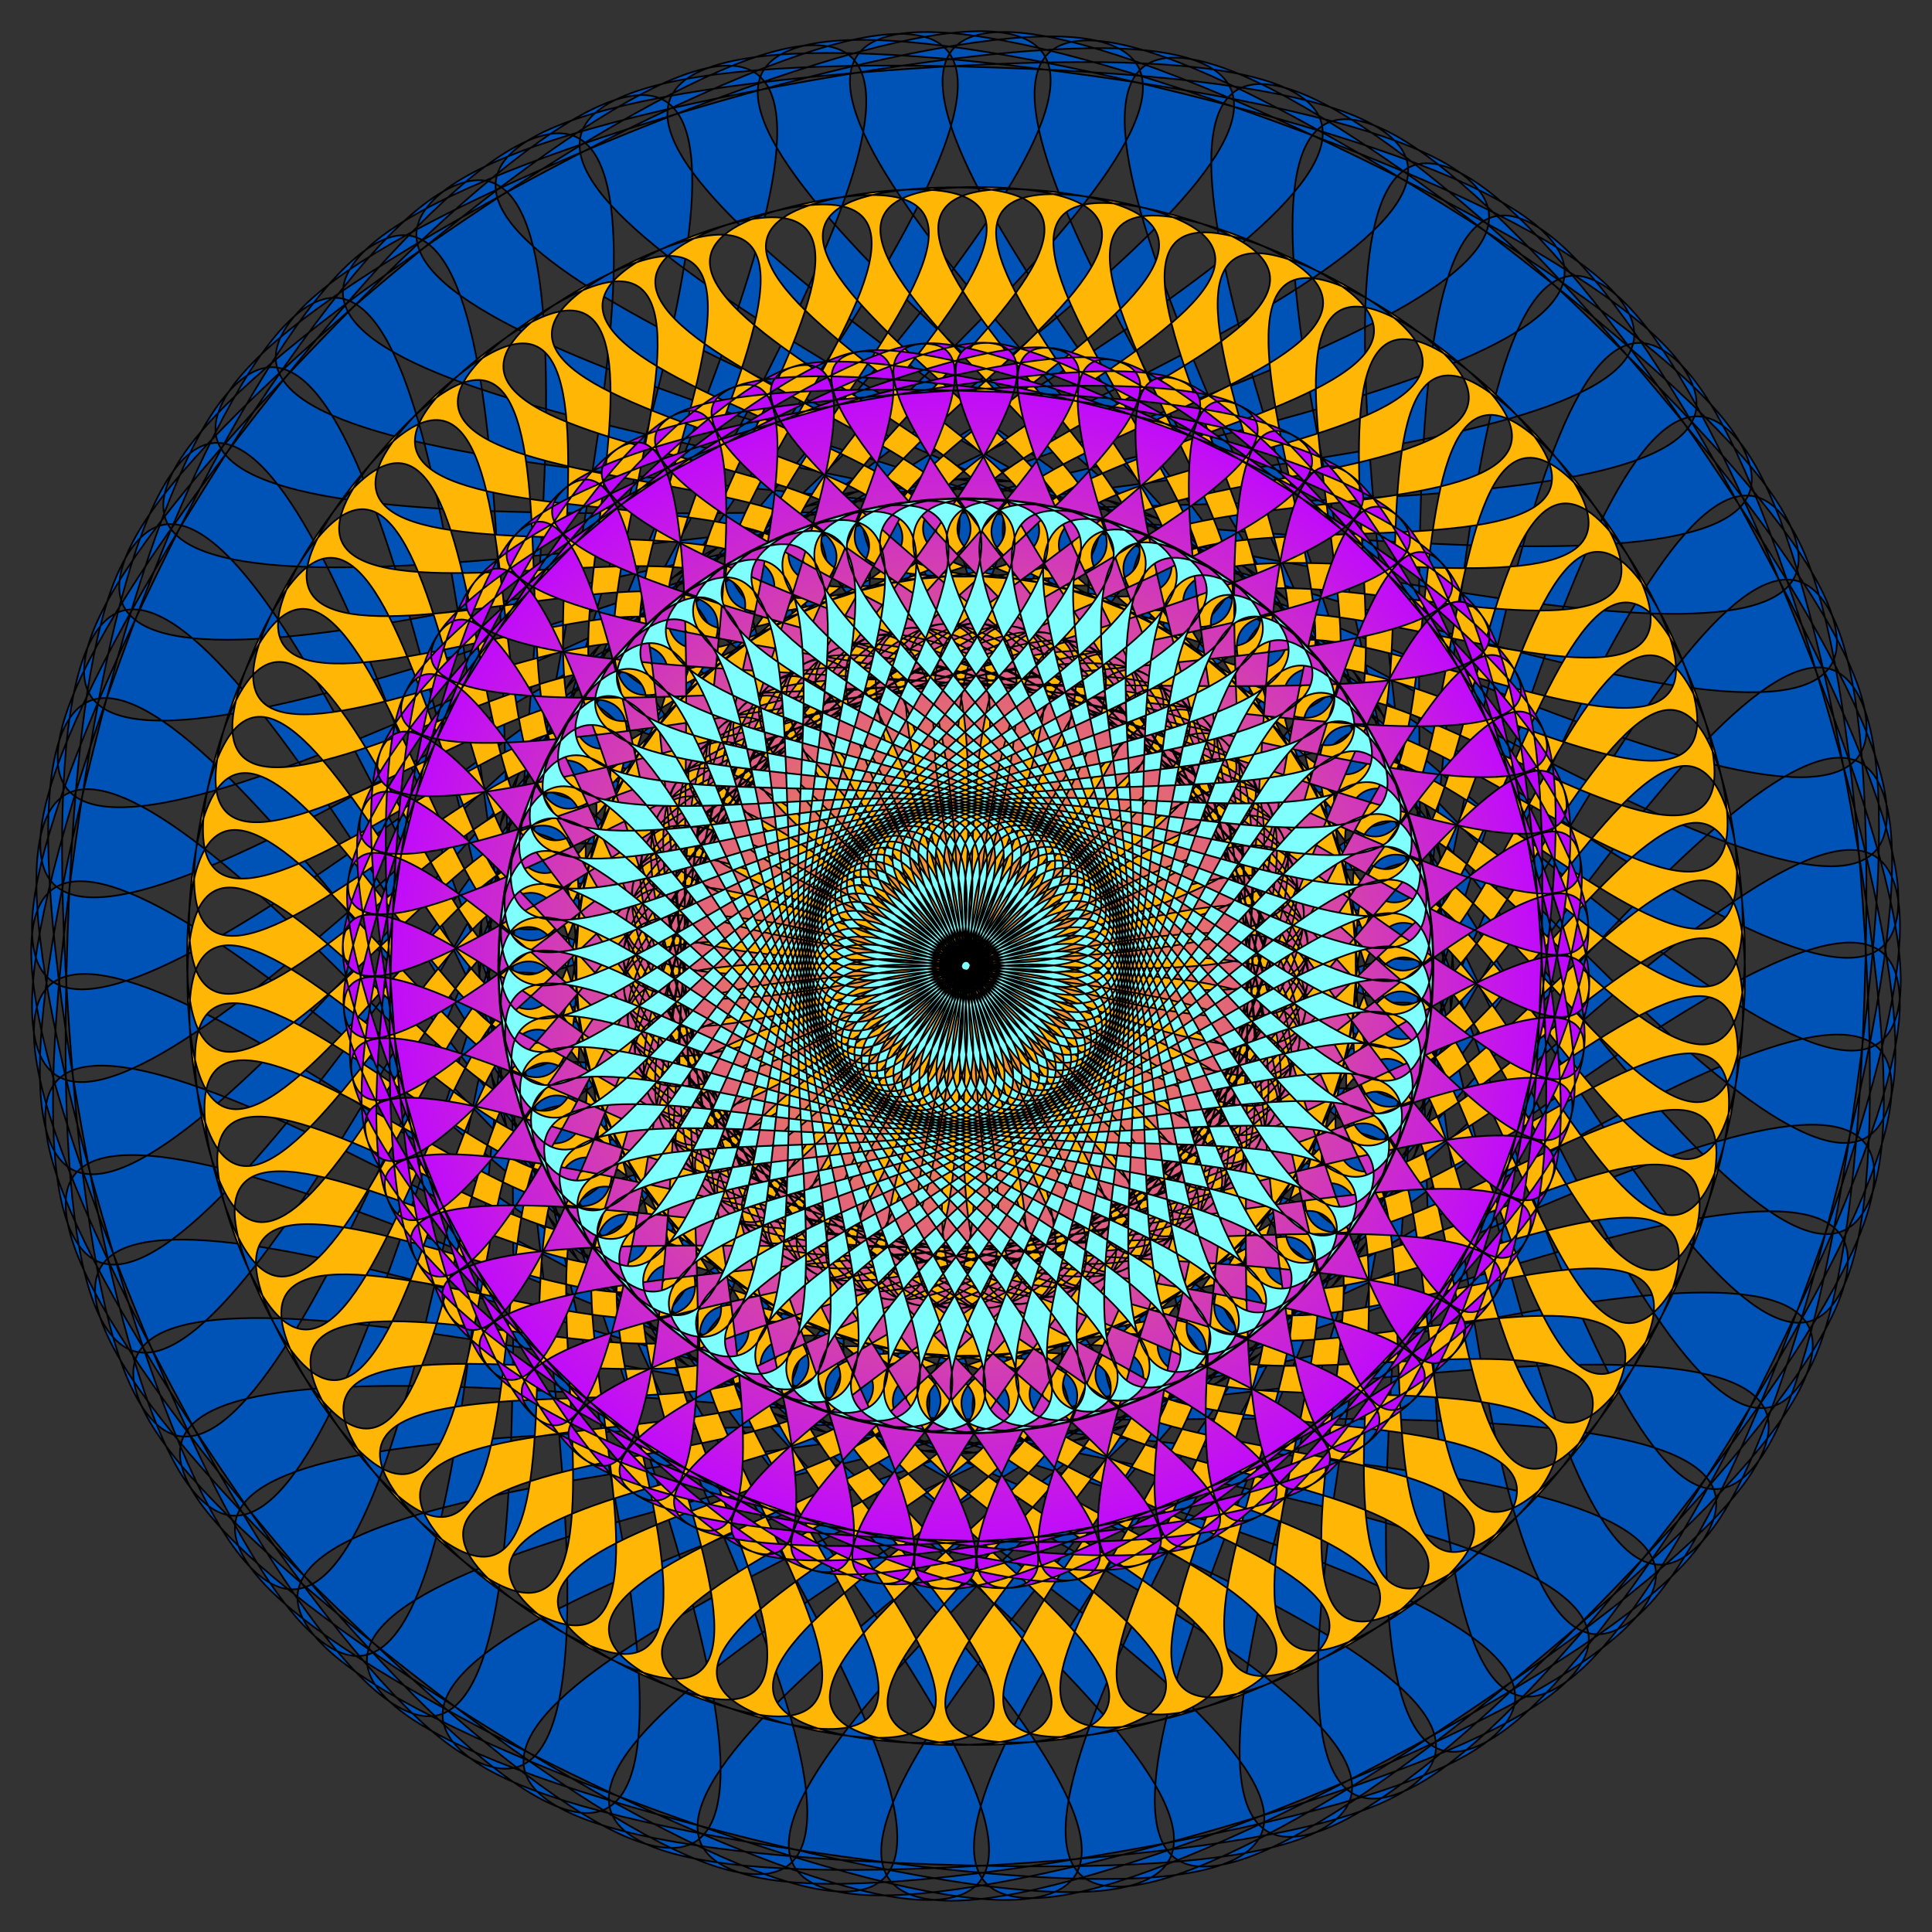 <svg xmlns="http://www.w3.org/2000/svg" xmlns:xlink="http://www.w3.org/1999/xlink" width="620" height="620" viewBox="0 0 6.889 6.889"><rect x="0" y="0" width="6.889" height="6.889" fill="#333333" stroke="none"/><defs><radialGradient xlink:href="#a" id="b" gradientUnits="userSpaceOnUse" gradientTransform="matrix(.663 0 0 .663 2.577 2.32)" cx="2.524" cy="4.797" fx="2.524" fy="4.797" r="3.145"/><linearGradient id="a"><stop offset="0" stop-color="#ffb408"/><stop offset="1" stop-color="#bf08ff"/></linearGradient></defs><g stroke="#000" stroke-width=".006" color="#000" fill-rule="evenodd" stroke-linecap="round" stroke-linejoin="round"><path style="marker:none" d="M3.882 3.913C7.633.412 1.577 9.2 5.506 5.9c3.93-3.3-5.772 1.147-1.675-1.943C7.927.866.985 8.972 5.238 6.101c4.253-2.87-5.86.538-1.463-2.107C8.172 1.349.42 8.685 4.95 6.274c4.53-2.41-5.885-.078-1.235-2.249 4.65-2.17-3.826 4.315.93 2.391 4.757-1.924-5.843-.693-.993-2.365 4.851-1.673-4.255 3.891.676 2.474 4.932-1.416-5.74-1.3-.74-2.456s-4.64 3.425.413 2.532c5.053-.893-5.572-1.893-.48-2.52 5.094-.628-4.971 2.921.147 2.561 5.119-.36-5.343-2.465-.213-2.557 5.13-.091-5.25 2.386-.122 2.563 5.128.177-5.057-3.01.055-2.565 5.112.445-5.47 1.824-.39 2.536 5.082.712-4.714-3.522.323-2.545 5.038.977-5.631 1.242-.652 2.481 4.98 1.24-4.32-3.995.587-2.497 4.908 1.498-5.73.646-.908 2.4 4.823 1.752-3.879-4.426.845-2.423s-5.766.044-1.154 2.291c4.613 2.248-3.395-4.806 1.094-2.32 4.489 2.485-5.74-.56-1.387 2.158C6.1 8.88-1.128 1.028 3.077 3.97 7.28 6.91-2.573 2.814 1.472 5.97 5.517 9.13-.85.564 3.024 3.928c3.874 3.365-5.498-1.74-1.805 1.823C4.91 9.314-.525.131 2.976 3.881 6.476 7.634-2.31 1.578.99 5.507c3.3 3.93-1.147-5.772 1.943-1.675C6.023 7.927-2.084.985.788 5.238 3.658 9.491.25-.622 2.895 3.775 5.54 8.172-1.796.42.615 4.95c2.41 4.53.078-5.885 2.249-1.235 2.17 4.65-4.315-3.826-2.391.93 1.924 4.757.693-5.843 2.365-.993C4.511 8.504-1.053-.602.363 4.33c1.417 4.932 1.3-5.74 2.457-.74 1.156 5-3.425-4.64-2.532.413.893 5.053 1.893-5.572 2.52-.48.628 5.094-2.921-4.971-2.561.147.36 5.119 2.465-5.343 2.556-.213.092 5.13-2.385-5.25-2.562-.122-.177 5.128 3.01-5.057 2.565.055C2.36 8.5.982-2.081.27 2.999c-.712 5.082 3.522-4.714 2.545.323C1.838 8.36 1.573-2.309.334 2.67c-1.24 4.98 3.995-4.32 2.497.587-1.498 4.908-.646-5.73-2.4-.908-1.752 4.823 4.426-3.879 2.423.845S2.81-2.572.563 2.04c-2.248 4.613 4.806-3.395 2.32 1.094-2.485 4.489.56-5.74-2.158-1.387C-1.992 6.1 5.86-1.128 2.92 3.077-.022 7.28 4.075-2.573.918 1.472-2.24 5.517 6.325-.85 2.96 3.024-.404 6.898 4.7-2.474 1.138 1.219-2.425 4.91 6.758-.525 3.007 2.976-.744 6.476 5.312-2.31 1.383.99c-3.93 3.3 5.772-1.147 1.675 1.943-4.096 3.09 2.845-5.017-1.407-2.145-4.253 2.87 5.86-.538 1.463 2.107C-1.283 5.54 6.468-1.796 1.938.615c-4.53 2.41 5.885.078 1.235 2.249C-1.477 5.034 7-1.451 2.243.473c-4.757 1.924 5.843.693.992 2.365-4.85 1.673 4.256-3.891-.675-2.475-4.932 1.417 5.74 1.3.74 2.457-5 1.156 4.64-3.425-.414-2.532-5.052.893 5.573 1.893.48 2.52-5.093.628 4.972-2.921-.147-2.561-5.118.36 5.344 2.465.214 2.556-5.13.092 5.25-2.385.122-2.562C-1.573.064 8.612 3.25 3.5 2.806-1.612 2.36 8.97.982 3.89.27c-5.082-.712 4.714 3.522-.323 2.545-5.038-.977 5.63-1.242.652-2.481-4.98-1.24 4.32 3.995-.587 2.497-4.908-1.498 5.73-.646.908-2.4-4.823-1.752 3.879 4.426-.845 2.423S9.46 2.81 4.848.563C.236-1.685 8.244 5.369 3.755 2.883-.734.399 9.495 3.444 5.142.726.789-1.992 8.016 5.86 3.812 2.92-.393-.022 9.462 4.075 5.417.918 1.372-2.24 7.739 6.325 3.865 2.96-.01-.404 9.363 4.7 5.67 1.138c-3.692-3.563 1.744 5.62-1.757 1.869C.412-.744 9.2 5.312 5.9 1.383c-3.3-3.93 1.147 5.772-1.943 1.675-3.09-4.096 5.016 2.845 2.145-1.407-2.87-4.253.538 5.86-2.107 1.463-2.645-4.397 4.691 3.354 2.28-1.176-2.41-4.53-.078 5.885-2.249 1.235C1.855-1.477 8.34 7 6.416 2.243c-1.924-4.757-.693 5.843-2.365.992-1.673-4.85 3.891 4.256 2.474-.675-1.416-4.932-1.3 5.74-2.456.74s3.425 4.64 2.532-.414c-.893-5.052-1.893 5.573-2.52.48-.628-5.093 2.921 4.972 2.561-.147-.36-5.118-2.465 5.344-2.557.214-.091-5.13 2.386 5.25 2.563.122.177-5.128-3.01 5.057-2.565-.055.445-5.112 1.824 5.47 2.536.39.712-5.082-3.522 4.714-2.545-.323.977-5.038 1.242 5.63 2.481.652 1.24-4.98-3.995 4.32-2.497-.587 1.498-4.908.646 5.73 2.4.908C8.21-.283 2.031 8.419 4.034 3.695s.044 5.766 2.291 1.153C8.574.236 1.52 8.244 4.006 3.755c2.485-4.489-.56 5.74 2.158 1.387C8.88.789 1.028 8.016 3.97 3.812 6.91-.393 2.814 9.462 5.97 5.417 9.13 1.372.564 7.739 3.928 3.865 7.293-.01 2.188 9.363 5.751 5.67c3.563-3.692-5.62 1.744-1.87-1.757z" overflow="visible" fill="#0053b6"/><path d="M5.34 5.476c1.017-.95-2.042-.07-.988-.98 1.053-.908-.266 1.989.823 1.122 1.088-.867-2.03-.23-.909-1.054 1.122-.823-.42 1.962.733 1.183 1.153-.778-2.006-.389-.823-1.122 1.183-.732-.573 1.923.638 1.237 1.21-.686-1.97-.545-.733-1.183 1.237-.637-.722 1.871.539 1.283 1.26-.589-1.92-.698-.638-1.237 1.283-.538-.866 1.81.437 1.321 1.303-.487-1.86-.846-.539-1.282 1.321-.437-1.006 1.735.331 1.35 1.338-.383-1.787-.99-.436-1.32 1.352-.332-1.139 1.65.225 1.373 1.363-.278-1.705-1.127-.332-1.352 1.373-.224-1.265 1.557.116 1.387 1.381-.17-1.61-1.257-.224-1.373 1.387-.116-1.383 1.452.007 1.391 1.39-.061-1.507-1.38-.116-1.386 1.391-.007-1.493 1.34-.102 1.387 1.39.048-1.394-1.494-.007-1.391 1.388.102-1.593 1.218-.21 1.375 1.382.157-1.273-1.599.102-1.387 1.375.21-1.684 1.09-.318 1.354 1.365.265-1.144-1.694.21-1.375 1.355.318-1.764.954-.423 1.325s-1.007-1.778.319-1.354c1.325.423-1.834.812-.527 1.288 1.308.475-.864-1.852.424-1.326 1.288.527-1.892.667-.626 1.243 1.267.577-.716-1.913.527-1.288 1.242.626-1.939.516-.721 1.19 1.217.674-.564-1.964.625-1.243 1.19.722-1.973.363-.812 1.13 1.16.767-.408-2.002.721-1.19 1.13.813-1.995.206-.898 1.063 1.097.856-.25-2.028.812-1.13 1.063.899-2.005.05-.979.989 1.027.94-.09-2.042.899-1.063.988.98-2.003-.108-1.054.91.95 1.016.07-2.043.98-.99.908 1.054-1.989-.265-1.122.824.866 1.088.23-2.03 1.054-.909.823 1.122-1.962-.42-1.183.733.778 1.153.389-2.006 1.121-.823.733 1.183-1.922-.573-1.236.638.686 1.21.545-1.97 1.183-.733.637 1.237-1.872-.722-1.283.539.588 1.26.698-1.92 1.237-.638.538 1.283-1.81-.866-1.322.437s.847-1.86 1.283-.539C2.562 5.201.39 2.874.775 4.211c.383 1.338.989-1.787 1.32-.436C2.427 5.127.445 2.636.722 4 1 5.363 1.85 2.295 2.073 3.668 2.298 5.041.517 2.403.687 3.784c.17 1.381 1.257-1.61 1.373-.224C2.176 4.947.608 2.177.67 3.567c.061 1.39 1.38-1.507 1.386-.116C2.062 4.842.715 1.958.668 3.35c-.048 1.39 1.494-1.394 1.391-.007C1.957 4.73.841 1.75.684 3.132c-.157 1.382 1.598-1.273 1.387.102C1.861 4.609.981 1.55.717 2.916c-.265 1.365 1.693-1.144 1.375.21-.318 1.355-.954-1.764-1.325-.423s1.778-1.007 1.354.319C1.698 4.347 1.31 1.188.833 2.495c-.475 1.308 1.852-.864 1.325.424-.526 1.288-.666-1.892-1.242-.626-.577 1.267 1.913-.716 1.288.527-.626 1.242-.516-1.939-1.19-.721-.674 1.217 1.964-.564 1.243.625-.722 1.19-.363-1.973-1.13-.812-.767 1.16 2.002-.408 1.19.721-.813 1.13-.207-1.995-1.063-.898s2.028-.25 1.13.812c-.899 1.063-.05-2.005-.989-.979-.94 1.027 2.042-.09 1.062.899-.979.988.109-2.003-.908-1.054-1.017.95 2.042.07.988.98-1.053.908.265-1.989-.823-1.122-1.089.866 2.03.23.909 1.054-1.122.823.42-1.962-.733-1.183-1.153.778 2.006.389.823 1.121-1.183.733.573-1.922-.638-1.236-1.21.686 1.97.545.733 1.183C1.57 2.847 3.53.338 2.269.927c-1.26.588 1.92.698.638 1.237-1.283.538.866-1.81-.437-1.322s1.86.847.539 1.283C1.688 2.562 4.015.39 2.677.775c-1.337.383 1.788.989.437 1.32-1.352.332 1.139-1.65-.225-1.373C1.526 1 4.594 1.85 3.221 2.073 1.847 2.298 4.486.517 3.105.687c-1.381.17 1.61 1.257.224 1.373C1.942 2.176 4.712.608 3.322.67c-1.39.061 1.507 1.38.116 1.386C2.046 2.062 4.93.715 3.54.668 2.15.62 4.934 2.162 3.547 2.059 2.159 1.957 5.14.841 3.757.684 2.376.527 5.03 2.282 3.656 2.07 2.28 1.861 5.34.981 3.973.717 2.608.452 5.117 2.41 3.763 2.092c-1.355-.318 1.764-.954.423-1.325s1.007 1.778-.319 1.354c-1.325-.423 1.834-.812.527-1.288-1.308-.475.864 1.852-.424 1.325-1.288-.526 1.892-.666.625-1.242-1.266-.577.717 1.913-.526 1.288-1.243-.626 1.939-.516.721-1.19-1.217-.674.564 1.964-.625 1.243-1.19-.722 1.972-.363.812-1.13-1.16-.767.408 2.002-.721 1.19-1.13-.813 1.995-.207.898-1.063s.25 2.028-.812 1.13c-1.063-.899 2.005-.05.979-.989-1.027-.94.09 2.042-.899 1.062-.989-.979 2.003.109 1.054-.908-.95-1.017-.07 2.042-.98.988-.908-1.053 1.989.265 1.122-.823-.867-1.089-.23 2.03-1.054.909-.823-1.122 1.962.42 1.183-.733-.778-1.153-.389 2.006-1.122.823-.732-1.183 1.923.573 1.237-.638-.686-1.21-.545 1.97-1.183.733-.637-1.237 1.871.722 1.283-.539-.589-1.26-.698 1.92-1.237.638-.538-1.283 1.81.866 1.321-.437-.487-1.303-.846 1.86-1.282.539-.437-1.321 1.735 1.006 1.35-.332-.383-1.337-.99 1.788-1.32.437-.332-1.352 1.65 1.139 1.373-.225-.278-1.363-1.127 1.705-1.352.332-.224-1.374 1.557 1.265 1.387-.116-.17-1.381-1.257 1.61-1.373.224-.116-1.387 1.452 1.383 1.391-.007-.061-1.39-1.38 1.507-1.386.116-.007-1.392 1.34 1.493 1.387.102.048-1.39-1.494 1.394-1.391.007.102-1.388 1.218 1.593 1.375.21.157-1.382-1.599 1.273-1.387-.102.21-1.375 1.09 1.684 1.354.318.265-1.365-1.694 1.144-1.375-.21.318-1.355.954 1.764 1.325.423s-1.778 1.007-1.354-.319c.423-1.325.812 1.834 1.288.527.475-1.308-1.852.864-1.326-.424.527-1.288.667 1.892 1.243.625.577-1.266-1.913.717-1.288-.526.626-1.243.516 1.939 1.19.721.674-1.217-1.964.564-1.243-.625.722-1.19.363 1.972 1.13.812.767-1.16-2.002.408-1.19-.721.813-1.13.206 1.995 1.063.898.856-1.097-2.028.25-1.13-.812.899-1.063.05 2.005.989.979.94-1.027-2.042.09-1.063-.899.98-.989-.108 2.003.91 1.054z" style="marker:none" overflow="visible" fill="#ffb605"/><path d="M4.264 5.515C1.297 8.285 8.676 4.46 5.568 7.07 2.46 9.68 7.502 3.073 4.262 5.516 1.022 7.96 8.761 4.928 5.397 7.2 2.033 9.469 7.738 3.426 4.26 5.518c-3.478 2.091 4.535-.116.952 1.791-3.582 1.907 2.723-3.507-.954-1.79-3.678 1.716 4.522.36.76 1.881-3.763 1.522 3.074-3.204-.762-1.88-3.837 1.322 4.46.83.559 1.95-3.9 1.12 3.393-2.865-.561-1.95-3.954.915 4.348 1.292.352 1.998C.61 8.225 8.28 5.024 4.253 5.52c-4.028.497 4.19 1.74.14 2.025C.346 7.83 8.309 5.448 4.25 5.52c-4.057.073 3.985 2.168-.07 2.028-4.057-.14 4.111-1.676.068-2.028-4.043-.352 3.737 2.573-.282 2.01-4.02-.563 4.264-1.237.28-2.01-3.984-.773 3.447 2.95-.491 1.969-3.938-.98 4.37-.785.489-1.97-3.882-1.184 3.12 3.294-.694 1.907-3.814-1.386 4.429-.323.692-1.907s2.759 3.601-.89 1.824c-3.648-1.778 4.439.141.888-1.825-3.55-1.966 2.367 3.87-1.075 1.72-3.443-2.148 4.399.605 1.073-1.721-3.325-2.327 1.95 4.096-1.25 1.599-3.198-2.497 4.313 1.06 1.249-1.6-3.065-2.662 1.51 4.277-1.41 1.459s4.177 1.506 1.408-1.461C1.465 2.547 5.29 9.926 2.68 6.818.07 3.71 6.677 8.752 4.234 5.512c-2.444-3.24.588 4.499-1.683 1.135C.281 3.283 6.324 8.988 4.232 5.51c-2.091-3.478.116 4.535-1.791.952C.534 2.881 5.948 9.186 4.23 5.51c-1.716-3.678-.36 4.522-1.881.76-1.522-3.763 3.204 3.074 1.88-.762-1.322-3.837-.83 4.46-1.95.559-1.12-3.9 2.865 3.393 1.95-.561-.915-3.954-1.292 4.348-1.998.352C1.525 1.86 4.726 9.53 4.23 5.503c-.497-4.028-1.74 4.19-2.025.14C1.92 1.596 4.302 9.559 4.23 5.5c-.073-4.057-2.168 3.985-2.028-.07.14-4.057 1.676 4.111 2.028.068.352-4.043-2.573 3.737-2.01-.282.563-4.02 1.237 4.264 2.01.28.773-3.984-2.95 3.447-1.969-.491.98-3.938.785 4.37 1.97.489C5.414 1.612.936 8.614 2.323 4.8c1.386-3.814.323 4.429 1.907.692S.63 8.251 2.407 4.602c1.778-3.648-.141 4.439 1.825.888 1.966-3.55-3.87 2.367-1.72-1.075C4.66.972 1.906 8.814 4.232 5.488 6.56 2.163.137 7.438 2.634 4.238c2.497-3.198-1.06 4.313 1.6 1.249 2.662-3.065-4.277 1.51-1.459-1.41S1.269 8.254 4.236 5.485C7.203 2.715-.176 6.54 2.932 3.93 6.04 1.32.998 7.927 4.238 5.484 7.478 3.04-.261 6.072 3.103 3.8 6.467 1.531.762 7.574 4.24 5.482c3.478-2.091-4.535.116-.952-1.791C6.869 1.784.564 7.198 4.24 5.48 7.92 3.765-.28 5.121 3.481 3.6c3.763-1.522-3.074 3.204.762 1.88 3.837-1.322-4.46-.83-.559-1.95 3.9-1.12-3.393 2.865.561 1.95C8.2 4.565-.103 4.188 3.893 3.482 7.89 2.775.22 5.976 4.247 5.48c4.028-.497-4.19-1.74-.14-2.025C8.154 3.17.191 5.552 4.25 5.48c4.057-.073-3.985-2.168.07-2.028 4.057.14-4.111 1.676-.068 2.028 4.043.352-3.737-2.573.282-2.01 4.02.563-4.264 1.237-.28 2.01 3.984.773-3.447-2.95.491-1.969 3.938.98-4.37.785-.489 1.97 3.882 1.184-3.12-3.294.694-1.907C8.764 4.96.521 3.897 4.258 5.48s-2.759-3.601.89-1.824C8.796 5.435.709 3.516 4.26 5.482c3.55 1.966-2.367-3.87 1.075-1.72C8.778 5.91.936 3.156 4.262 5.482c3.325 2.327-1.95-4.096 1.25-1.599 3.198 2.497-4.313-1.06-1.249 1.6 3.065 2.662-1.51-4.277 1.41-1.459S1.496 2.519 4.265 5.486C7.035 8.453 3.21 1.074 5.82 4.182 8.43 7.29 1.823 2.248 4.266 5.488 6.71 8.728 3.678.989 5.95 4.353c2.27 3.364-3.773-2.341-1.681 1.136 2.091 3.478-.116-4.535 1.791-.952 1.907 3.582-3.507-2.723-1.79.954 1.716 3.678.36-4.522 1.881-.76 1.522 3.763-3.204-3.074-1.88.762 1.322 3.837.83-4.46 1.95-.559 1.12 3.9-2.865-3.393-1.95.561.915 3.954 1.292-4.348 1.998-.352.707 3.997-2.494-3.673-1.998.354.497 4.028 1.74-4.19 2.025-.14.285 4.048-2.097-3.915-2.025.143.073 4.057 2.168-3.985 2.028.07-.14 4.057-1.676-4.111-2.028-.068-.352 4.043 2.573-3.737 2.01.282-.563 4.02-1.237-4.264-2.01-.28-.773 3.984 2.95-3.447 1.969.491-.98 3.938-.785-4.37-1.97-.489-1.184 3.882 3.294-3.12 1.907.694-1.386 3.814-.323-4.429-1.907-.692s3.601-2.759 1.824.89c-1.778 3.648.141-4.439-1.825-.888-1.966 3.55 3.87-2.367 1.72 1.075-2.148 3.443.605-4.399-1.721-1.073-2.327 3.325 4.096-1.95 1.599 1.25-2.497 3.198 1.06-4.313-1.6-1.249-2.662 3.065 4.277-1.51 1.459 1.41s1.506-4.177-1.461-1.408z" style="marker:none" overflow="visible" fill="url(#b)" transform="translate(-.806 -2.056)"/><path style="marker:none" d="M4.58 4.661c-1.205 1.125.123-2.28-1.125-1.204-1.248 1.076 2.316.263 1.026 1.29-1.289 1.026.302-2.264-1.027-1.29-1.328.976 2.288.445.922 1.367-1.366.922.478-2.233-.923-1.365-1.4.867 2.246.622.812 1.434-1.434.812.652-2.189-.813-1.434-1.465.755 2.19.797.697 1.494-1.494.697.821-2.131-.698-1.493-1.52.638 2.12.966.577 1.543-1.543.578.987-2.06-.578-1.543-1.565.517 2.038 1.13.454 1.584-1.584.455 1.145-1.976-.456-1.583-1.6.392 1.944 1.285.329 1.615-1.615.329 1.297-1.88-.33-1.615-1.626.265 1.837 1.434.201 1.636-1.636.201 1.44-1.773-.202-1.636-1.643.137 1.718 1.574.072 1.647-1.647.072 1.575-1.655-.073-1.647-1.649.008 1.59 1.704-.058 1.647-1.647-.057 1.7-1.526.056-1.647C1.8 3.34 4.894 5.284 3.257 5.099 1.619 4.913 5.07 3.71 3.442 3.46c-1.63-.25 1.303 1.931-.314 1.618-1.618-.314 1.917-1.241.313-1.618C1.836 3.084 4.589 5.489 3 5.049c-1.589-.44 2.008-1.087.438-1.589-1.57-.501.986 2.112-.563 1.549-1.55-.563 2.088-.926.562-1.55-1.525-.623.817 2.183-.683 1.5-1.5-.682 2.154-.759.682-1.5-1.472-.74.643 2.24-.799 1.442-1.442-.799 2.207-.588.798-1.442-1.41-.855.465 2.283-.91 1.374-1.374-.909 2.247-.413.909-1.375-1.338-.962.284 2.313-1.015 1.299-1.299-1.014 2.272-.236 1.014-1.3-1.259-1.064.102 2.328-1.114 1.215-1.215-1.113 2.284-.056 1.113-1.216-1.171-1.16-.081 2.33-1.206 1.124-1.124-1.205 2.281.123 1.205-1.125-1.077-1.248-.263 2.316-1.29 1.026-1.026-1.289 2.264.302 1.289-1.027-.975-1.328-.444 2.288-1.366.922-.922-1.366 2.233.478 1.365-.923-.868-1.4-.622 2.246-1.434.812-.812-1.434 2.189.652 1.434-.813-.756-1.465-.797 2.19-1.494.697-.697-1.494 2.131.821 1.493-.698-.638-1.52-.966 2.12-1.544.577-.577-1.543 2.06.987 1.544-.578-.517-1.565-1.13 2.038-1.585.454-.455-1.584 1.977 1.145 1.584-.456-.392-1.6-1.285 1.944-1.615.329-.329-1.615 1.88 1.297 1.615-.33-.266-1.626-1.434 1.837-1.636.201-.201-1.636 1.773 1.44 1.636-.202-.137-1.643-1.574 1.718-1.647.072-.072-1.647 1.655 1.575 1.647-.073-.008-1.649-1.704 1.59-1.647-.058.057-1.647 1.525 1.7 1.647.056.121-1.643-1.823 1.451-1.638-.186.186-1.638 1.388 1.814 1.638.185.25-1.63-1.932 1.303-1.618-.314.314-1.618 1.241 1.917 1.618.313C3.805 1.836 1.4 4.589 1.84 3c.44-1.589 1.087 2.008 1.589.438.501-1.57-2.112.986-1.55-.563.564-1.55.927 2.088 1.55.562.623-1.525-2.182.817-1.5-.683.683-1.5.76 2.154 1.5.682.742-1.472-2.24.643-1.44-.799.797-1.442.587 2.207 1.441.798.855-1.41-2.283.465-1.374-.91.909-1.374.413 2.247 1.375.909.962-1.338-2.313.284-1.299-1.015 1.014-1.299.235 2.272 1.3 1.014 1.064-1.259-2.328.102-1.215-1.114 1.112-1.215.056 2.284 1.216 1.113 1.16-1.171-2.33-.081-1.124-1.206 1.204-1.124-.123 2.281 1.125 1.205 1.248-1.077-2.316-.263-1.026-1.29 1.289-1.026-.302 2.264 1.027 1.289 1.328-.975-2.288-.444-.922-1.366 1.366-.922-.478 2.233.923 1.365 1.4-.868-2.246-.622-.812-1.434 1.434-.812-.652 2.189.813 1.434 1.465-.756-2.19-.797-.697-1.494 1.494-.697-.822 2.131.698 1.493 1.52-.638-2.12-.966-.577-1.544 1.543-.577-.987 2.06.578 1.544 1.565-.517-2.038-1.13-.454-1.585 1.584-.455-1.145 1.977.455 1.584 1.601-.392-1.943-1.285-.328-1.615 1.615-.329-1.297 1.88.33 1.615 1.626-.266-1.837-1.434-.201-1.636 1.636-.201-1.44 1.773.202 1.636S1.725 1.854 3.371 1.78c1.647-.072-1.575 1.655.073 1.647 1.648-.008-1.59-1.704.058-1.647 1.647.057-1.7 1.525-.056 1.647 1.643.121-1.451-1.823.186-1.638 1.638.186-1.814 1.388-.185 1.638s-1.304-1.932.314-1.618c1.618.314-1.917 1.241-.313 1.618 1.605.377-1.148-2.028.44-1.588 1.589.44-2.008 1.087-.438 1.589 1.57.501-.986-2.112.563-1.55 1.549.564-2.088.927-.562 1.55 1.525.623-.817-2.182.683-1.5 1.5.683-2.154.76-.682 1.5 1.472.742-.643-2.24.799-1.44 1.442.797-2.207.587-.798 1.441 1.41.855-.465-2.283.91-1.374 1.374.909-2.247.413-.909 1.375 1.338.962-.284-2.313 1.015-1.299 1.299 1.014-2.272.235-1.014 1.3 1.259 1.064-.102-2.328 1.114-1.215 1.215 1.112-2.284.056-1.113 1.216 1.171 1.16.08-2.33 1.205-1.124 1.125 1.204-2.28-.123-1.204 1.125 1.076 1.248.263-2.316 1.29-1.026 1.026 1.289-2.264-.302-1.29 1.027.976 1.328.445-2.288 1.367-.922.922 1.366-2.233-.478-1.365.923.867 1.4.622-2.246 1.434-.812.812 1.434-2.189-.652-1.434.813.755 1.465.797-2.19 1.494-.697.697 1.494-2.131-.822-1.493.698.638 1.52.966-2.12 1.543-.577.578 1.543-2.06-.987-1.543.578.517 1.565 1.13-2.038 1.584-.454.455 1.584-1.976-1.145-1.583.455.392 1.601 1.285-1.943 1.615-.328.329 1.615-1.88-1.297-1.615.33.266 1.626 1.434-1.837 1.636-.201.201 1.636-1.773-1.44-1.636.202s1.574-1.718 1.647-.072c.072 1.647-1.655-1.575-1.647.073.008 1.648 1.704-1.59 1.647.058-.057 1.647-1.526-1.7-1.647-.056-.121 1.643 1.823-1.451 1.638.186C4.913 5.27 3.71 1.818 3.46 3.447s1.931-1.304 1.618.314C4.765 5.38 3.838 1.844 3.46 3.448c-.377 1.605 2.028-1.148 1.588.44-.44 1.589-1.087-2.008-1.589-.438-.501 1.57 2.112-.986 1.549.563-.563 1.549-.926-2.088-1.55-.562-.623 1.525 2.183-.817 1.5.683-.682 1.5-.759-2.154-1.5-.682-.74 1.472 2.24-.643 1.442.799-.799 1.442-.588-2.207-1.442-.798-.855 1.41 2.283-.465 1.374.91-.909 1.374-.413-2.247-1.375-.909-.962 1.338 2.313-.284 1.299 1.015-1.014 1.299-.236-2.272-1.3-1.014-1.064 1.259 2.328-.102 1.215 1.114-1.113 1.215-.056-2.284-1.216-1.113-1.16 1.171 2.33.08 1.124 1.205z" overflow="visible" fill="#80ffff"/></g></svg>